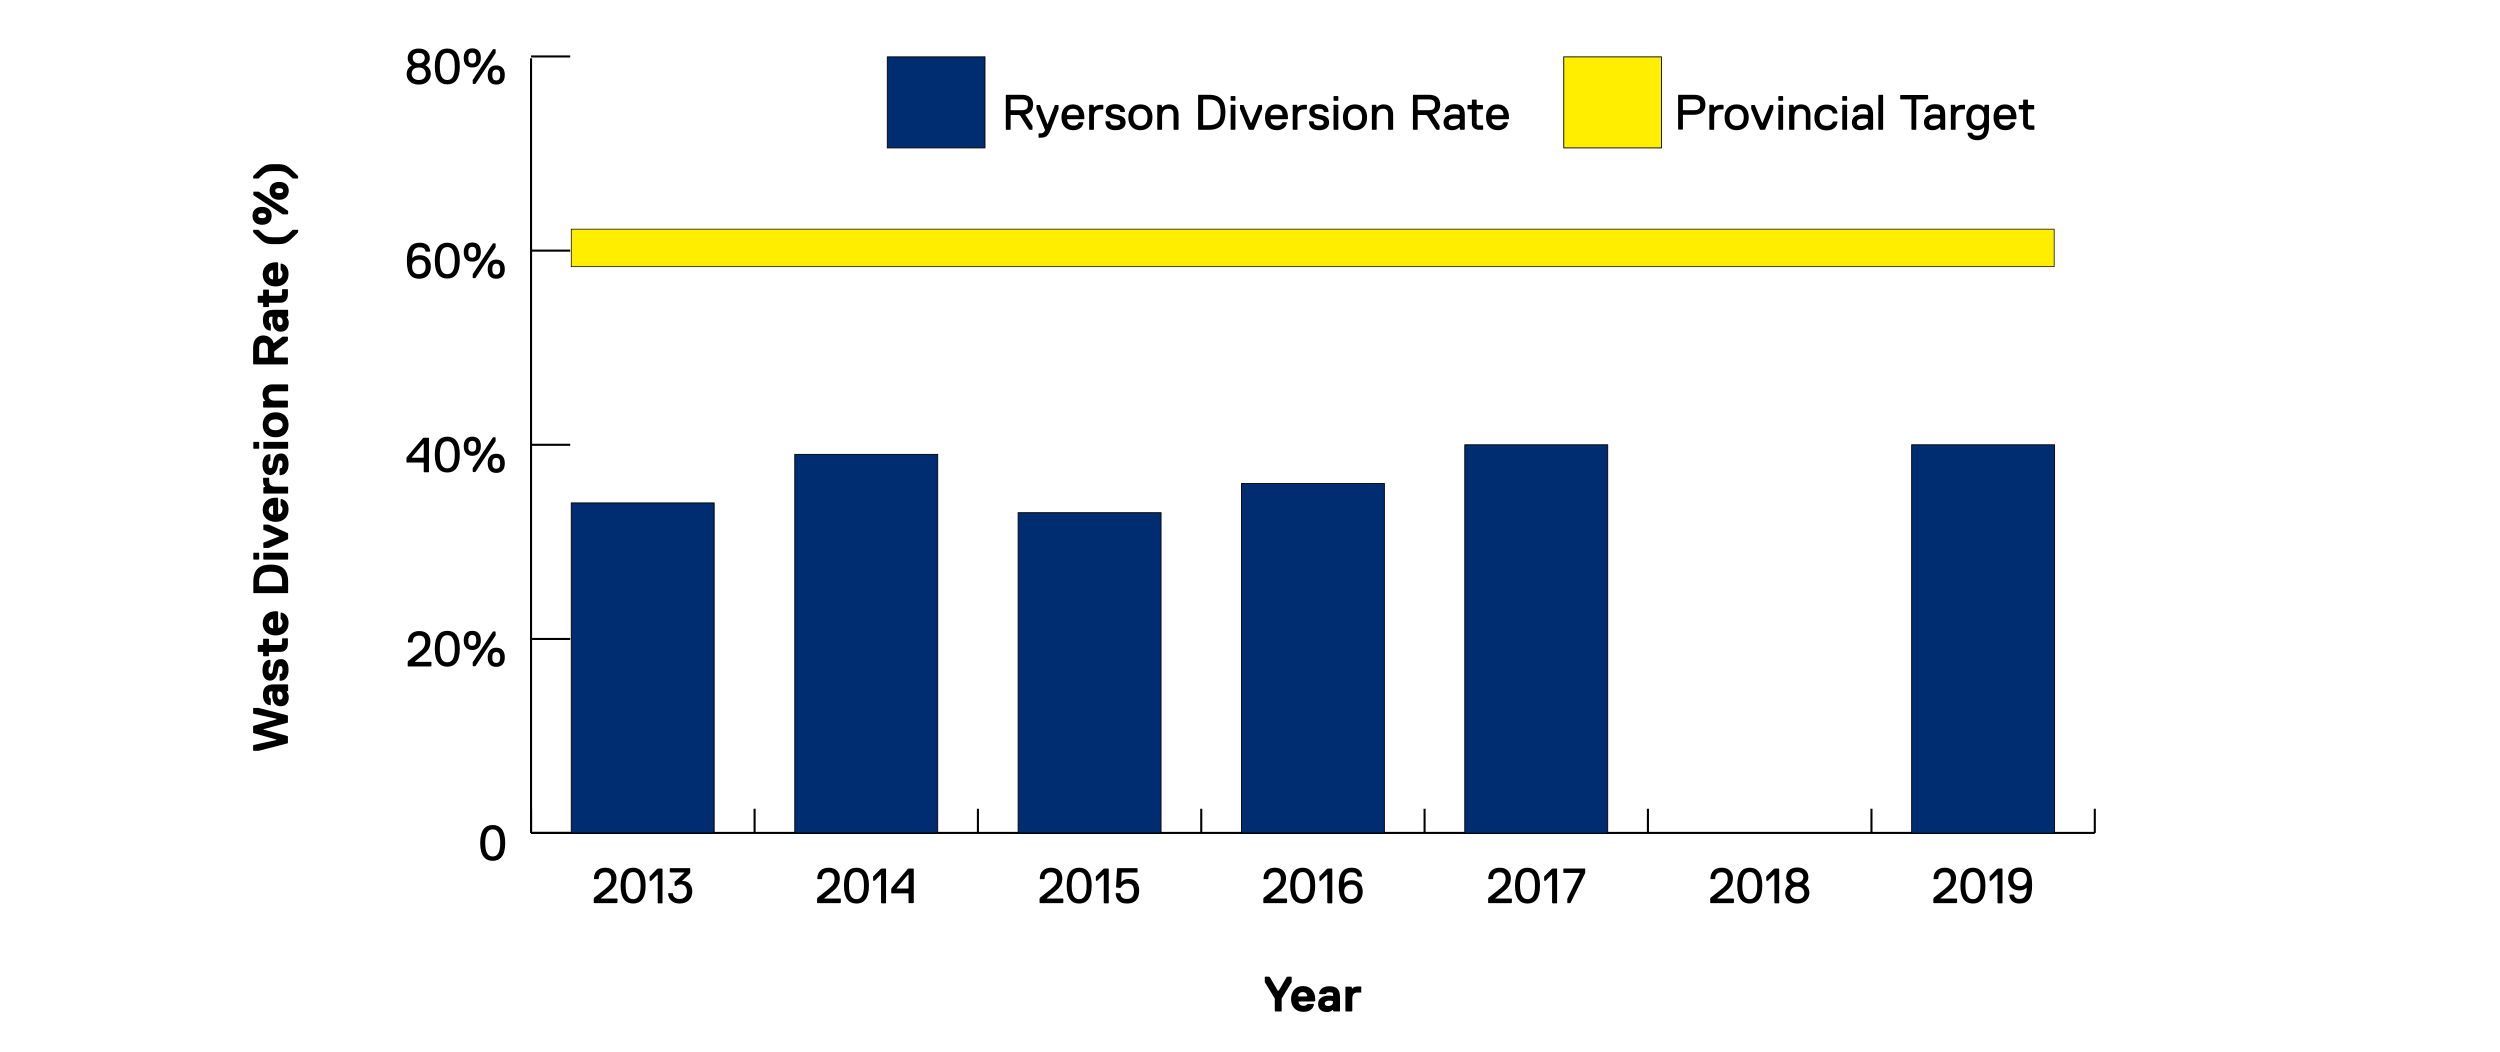<?xml version="1.0" encoding="utf-8"?>
<!-- Generator: Adobe Illustrator 25.3.0, SVG Export Plug-In . SVG Version: 6.00 Build 0)  -->
<svg version="1.1" id="Layer_1" xmlns="http://www.w3.org/2000/svg" xmlns:xlink="http://www.w3.org/1999/xlink" x="0px" y="0px"
	 viewBox="0 0 1200 505" style="enable-background:new 0 0 1200 505;" xml:space="preserve">
<style type="text/css">
	.st0{fill:none;stroke:#000000;stroke-miterlimit:10;}
	.st1{fill:#FFEE00;stroke:#000000;stroke-width:0.429;stroke-miterlimit:10;}
	.st2{fill:#FFEE00;stroke:#000000;stroke-width:0.35;stroke-miterlimit:10;}
	.st3{fill:#002D72;stroke:#000000;stroke-width:0.429;stroke-miterlimit:10;}
</style>
<g>
	<path d="M121.5,348.6l0.2-0.2l11-3.1V345l-11-2.4l-0.2-0.2v-2.4l0.2-0.2h2.4l13.9,3.6l0.2,0.2v3.1l-0.2,0.2l-11.5,3.1v0.2l11.5,3.1
		l0.2,0.2v3.1l-0.2,0.2l-13.9,3.6h-2.4l-0.2-0.2v-2.4l0.2-0.2l11-2.4v-0.2l-11-3.1l-0.2-0.2V348.6z"/>
	<path d="M138.3,328.9v2.6l-0.2,0.2l-0.5,0.2v0.2c0,0,1,1,1,2.6c0,2.6-1.4,4.3-3.8,4.3c-3.6,0-4.1-3.4-4.1-5.3c0-1,0.2-1.7,0.2-1.7
		l-0.2-0.2h-0.2c-1.2,0-1.4,0.2-1.4,1.7c0,0.7,0,1.4,0.7,1.7l0.2,0.2v2.9l-0.2,0.2c-1.4,0-3.6-1.2-3.6-5c0-3.8,1.9-5,5.5-5h6.5
		L138.3,328.9z M133.3,332.2c0,0-0.2,0.5-0.2,1.4c0,1.4,0.5,2.2,1.4,2.2c0.7,0,1.2-0.5,1.2-1.7c0-1.2-0.7-2.2-1.7-2.2h-0.5
		L133.3,332.2z"/>
	<path d="M138.5,321.5c0,3.4-1.7,5.3-4.1,5.3l-0.2-0.2v-2.9l0.2-0.2c1,0,1.2-0.7,1.2-1.9s-0.2-1.9-1-1.9c-1,0-1,1-1.2,2.4
		c-0.2,1.4-1,4.6-3.8,4.6c-1.9,0-3.6-1.4-3.6-5c0-2.9,1.2-5,3.6-5l0.2,0.2v2.9l-0.2,0.2c-0.5,0-0.7,0.5-0.7,1.7s0.2,1.7,1,1.7
		c1,0,1-1.4,1.2-2.9c0.2-1.4,0.7-4.1,3.6-4.1C136.6,316.2,138.5,317.6,138.5,321.5z"/>
	<path d="M134.7,309.5c0.5,0,0.7-0.2,0.7-0.7v-2.2l0.2-0.2h2.4l0.2,0.2v2.2c0,2.2-1,4.1-3.6,4.1h-5.3l-0.2,0.2v1.7l-0.2,0.2h-2.4
		l-0.2-0.2v-1.7l-0.2-0.2h-2.2l-0.2-0.2v-2.9l0.2-0.2h2.2l0.2-0.2v-2.6l0.2-0.2h2.4l0.2,0.2v2.6l0.2,0.2H134.7z"/>
	<path d="M133.3,293.6l0.2,0.2v7.4l0.2,0.2c0.5,0,1.9-0.5,1.9-2.4c0-0.7-0.2-1.4-0.7-1.7l-0.2-0.2v-2.9l0.2-0.2
		c1.4,0.2,3.6,1.4,3.6,5c0,4.1-2.9,6-6.2,6s-6.2-1.9-6.2-5.8s2.9-5.8,6.2-5.8H133.3z M130.9,297.2c-0.2,0-1.9,0.2-1.9,2.2
		s1.7,2.2,1.9,2.2l0.2-0.2v-3.8L130.9,297.2z"/>
	<path d="M138.3,279.2v5.3l-0.2,0.2h-16.3l-0.2-0.2v-5.3c0-6,3.1-8.2,8.4-8.2C135.2,271,138.3,273.2,138.3,279.2z M124.4,279v2.2
		l0.2,0.2h10.6l0.2-0.2V279c0-3.4-1.7-4.6-5.5-4.6S124.4,275.6,124.4,279z"/>
	<path d="M124.4,265.5v2.9l-0.2,0.2h-2.4l-0.2-0.2v-2.9l0.2-0.2h2.4L124.4,265.5z M138.3,265.5v2.9l-0.2,0.2h-11.5l-0.2-0.2v-2.9
		l0.2-0.2h11.5L138.3,265.5z"/>
	<path d="M138.1,255.9l0.2,0.2v2.6l-0.2,0.2l-9.1,4.1h-2.4l-0.2-0.2v-2.2l0.2-0.2l7.4-2.9v-0.2l-7.4-2.9l-0.2-0.2v-2.2l0.2-0.2h2.4
		L138.1,255.9z"/>
	<path d="M133.3,239.1l0.2,0.2v7.4l0.2,0.2c0.5,0,1.9-0.5,1.9-2.4c0-0.7-0.2-1.4-0.7-1.7l-0.2-0.2v-2.9l0.2-0.2
		c1.4,0.2,3.6,1.4,3.6,5c0,4.1-2.9,6-6.2,6s-6.2-1.9-6.2-5.8c0-3.8,2.9-5.8,6.2-5.8H133.3z M130.9,242.7c-0.2,0-1.9,0.2-1.9,2.2
		s1.7,2.2,1.9,2.2l0.2-0.2V243L130.9,242.7z"/>
	<path d="M129.2,229.3v1.7c0,1.9,1,2.6,3.1,2.6h5.8l0.2,0.2v2.9l-0.2,0.2h-11.5l-0.2-0.2v-2.6l0.2-0.2l0.7-0.2v-0.2c0,0-1-0.5-1-2.6
		v-1.4l0.2-0.2h2.4L129.2,229.3z"/>
	<path d="M138.5,222.8c0,3.4-1.7,5.3-4.1,5.3l-0.2-0.2V225l0.2-0.2c1,0,1.2-0.7,1.2-1.9c0-1.2-0.2-1.9-1-1.9c-1,0-1,1-1.2,2.4
		c-0.2,1.4-1,4.6-3.8,4.6c-1.9,0-3.6-1.4-3.6-5c0-2.9,1.2-5,3.6-5l0.2,0.2v2.9l-0.2,0.2c-0.5,0-0.7,0.5-0.7,1.7c0,1.2,0.2,1.7,1,1.7
		c1,0,1-1.4,1.2-2.9c0.2-1.4,0.7-4.1,3.6-4.1C136.6,217.5,138.5,219,138.5,222.8z"/>
	<path d="M124.4,212.3v2.9l-0.2,0.2h-2.4l-0.2-0.2v-2.9l0.2-0.2h2.4L124.4,212.3z M138.3,212.3v2.9l-0.2,0.2h-11.5l-0.2-0.2v-2.9
		l0.2-0.2h11.5L138.3,212.3z"/>
	<path d="M138.5,203.9c0,3.6-2.4,6-6.2,6s-6.2-2.4-6.2-6s2.4-6,6.2-6S138.5,200.2,138.5,203.9z M128.9,203.9c0,1.7,1.2,2.6,3.4,2.6
		s3.4-1,3.4-2.6c0-1.7-1.2-2.6-3.4-2.6S128.9,202.2,128.9,203.9z"/>
	<path d="M138.3,184.7v2.9l-0.2,0.2h-7c-1.2,0-2.2,0.5-2.2,1.9c0,1.7,1,2.6,3.1,2.6h6l0.2,0.2v2.9l-0.2,0.2h-11.5l-0.2-0.2v-2.6
		l0.2-0.2l0.7-0.2v-0.2c-0.5-0.5-1.2-1.4-1.2-3.1c0-2.9,1.9-4.6,4.8-4.6h7.2L138.3,184.7z"/>
	<path d="M131.3,164.7h0.2l4.1-3.1h2.4l0.2,0.2v1.4l-0.2,0.5l-6.2,4.8l-0.2,0.5v2.4l0.2,0.2h6.2l0.2,0.2v2.9l-0.2,0.2h-16.3
		l-0.2-0.2v-7.9c0-3.4,1.7-5.8,5-5.8C129.2,161.1,130.9,162.8,131.3,164.7z M124.4,166.9v4.6l0.2,0.2h3.8l0.2-0.2v-4.6
		c0-1.4-0.5-2.4-2.2-2.4S124.4,165.5,124.4,166.9z"/>
	<path d="M138.3,149.1v2.6l-0.2,0.2l-0.5,0.2v0.2c0,0,1,1,1,2.6c0,2.6-1.4,4.3-3.8,4.3c-3.6,0-4.1-3.4-4.1-5.3c0-1,0.2-1.7,0.2-1.7
		l-0.2-0.2h-0.2c-1.2,0-1.4,0.2-1.4,1.7c0,0.7,0,1.4,0.7,1.7l0.2,0.2v2.9l-0.2,0.2c-1.4,0-3.6-1.2-3.6-5c0-3.8,1.9-5,5.5-5h6.5
		L138.3,149.1z M133.3,152.5c0,0-0.2,0.5-0.2,1.4c0,1.4,0.5,2.2,1.4,2.2c0.7,0,1.2-0.5,1.2-1.7s-0.7-2.2-1.7-2.2h-0.5L133.3,152.5z"
		/>
	<path d="M134.7,141.9c0.5,0,0.7-0.2,0.7-0.7v-2.2l0.2-0.2h2.4l0.2,0.2v2.2c0,2.2-1,4.1-3.6,4.1h-5.3l-0.2,0.2v1.7l-0.2,0.2h-2.4
		l-0.2-0.2v-1.7l-0.2-0.2h-2.2l-0.2-0.2v-2.9l0.2-0.2h2.2l0.2-0.2v-2.6l0.2-0.2h2.4l0.2,0.2v2.6l0.2,0.2H134.7z"/>
	<path d="M133.3,126.1l0.2,0.2v7.4l0.2,0.2c0.5,0,1.9-0.5,1.9-2.4c0-0.7-0.2-1.4-0.7-1.7l-0.2-0.2v-2.9l0.2-0.2
		c1.4,0.2,3.6,1.4,3.6,5c0,4.1-2.9,6-6.2,6s-6.2-1.9-6.2-5.8c0-3.8,2.9-5.8,6.2-5.8H133.3z M130.9,129.7c-0.2,0-1.9,0.2-1.9,2.2
		s1.7,2.2,1.9,2.2l0.2-0.2v-3.8L130.9,129.7z"/>
	<path d="M121.7,111.7l-0.2-0.5v-0.7l0.2-0.2h2.4c3.4,3.4,3.6,3.6,8.2,3.6s4.8-0.2,8.2-3.6h2.4l0.2,0.2v0.7l-0.2,0.5
		c-5.3,5.3-5.5,5.5-10.6,5.5S127,117,121.7,111.7z"/>
	<path d="M125.8,107.9c-2.6,0-4.6-1.4-4.6-4.3c0-2.9,1.9-4.3,4.6-4.3s4.6,1.4,4.6,4.3C130.4,106.4,128.5,107.9,125.8,107.9z
		 M138.1,101.1l0.2,0.2v1.4l-0.2,0.2h-2.4l-13.9-9.1l-0.2-0.2v-1.4l0.2-0.2h2.4L138.1,101.1z M127.7,103.5c0-0.7-0.5-1.2-1.9-1.2
		c-1.4,0-1.9,0.5-1.9,1.2c0,0.7,0.5,1.2,1.9,1.2C127.3,104.7,127.7,104.3,127.7,103.5z M134,95.9c-2.6,0-4.6-1.4-4.6-4.3
		c0-2.9,1.9-4.3,4.6-4.3s4.6,1.4,4.6,4.3C138.5,94.4,136.6,95.9,134,95.9z M135.9,91.5c0-0.7-0.5-1.2-1.9-1.2
		c-1.4,0-1.9,0.5-1.9,1.2c0,0.7,0.5,1.2,1.9,1.2C135.4,92.7,135.9,92.3,135.9,91.5z"/>
	<path d="M142.9,84.3l0.2,0.5v0.7l-0.2,0.2h-2.4c-3.4-3.4-3.6-3.6-8.2-3.6s-4.8,0.2-8.2,3.6h-2.4l-0.2-0.2v-0.7l0.2-0.5
		c5.3-5.3,5.5-5.5,10.6-5.5S137.6,79.1,142.9,84.3z"/>
</g>
<g>
	<path d="M615.2,479.3v6l-0.2,0.2h-2.9l-0.2-0.2v-6l-4.8-7.9V469l0.2-0.2h1.7l0.5,0.2l3.8,6.5h0.5l3.8-6.5l0.5-0.2h1.7l0.2,0.2v2.4
		L615.2,479.3z"/>
	<path d="M631.1,480.5l-0.2,0.2h-7.4l-0.2,0.2c0,0.5,0.5,1.9,2.4,1.9c0.7,0,1.4-0.2,1.7-0.7l0.2-0.2h2.9l0.2,0.2
		c-0.2,1.4-1.4,3.6-5,3.6c-4.1,0-6-2.9-6-6.2s1.9-6.2,5.8-6.2c3.8,0,5.8,2.9,5.8,6.2V480.5z M627.5,478.1c0-0.2-0.2-1.9-2.2-1.9
		s-2.2,1.7-2.2,1.9l0.2,0.2h3.8L627.5,478.1z"/>
	<path d="M642.8,485.5h-2.6l-0.2-0.2l-0.2-0.5h-0.2c0,0-1,1-2.6,1c-2.6,0-4.3-1.4-4.3-3.8c0-3.6,3.4-4.1,5.3-4.1
		c1,0,1.7,0.2,1.7,0.2l0.2-0.2v-0.2c0-1.2-0.2-1.4-1.7-1.4c-0.7,0-1.4,0-1.7,0.7l-0.2,0.2h-2.9l-0.2-0.2c0-1.4,1.2-3.6,5-3.6
		c3.8,0,5,1.9,5,5.5v6.5L642.8,485.5z M639.5,480.5c0,0-0.5-0.2-1.4-0.2c-1.4,0-2.2,0.5-2.2,1.4c0,0.7,0.5,1.2,1.7,1.2
		c1.2,0,2.2-0.7,2.2-1.7v-0.5L639.5,480.5z"/>
	<path d="M653.4,476.4h-1.7c-1.9,0-2.6,1-2.6,3.1v5.8l-0.2,0.2H646l-0.2-0.2v-11.5l0.2-0.2h2.6l0.2,0.2l0.2,0.7h0.2c0,0,0.5-1,2.6-1
		h1.4l0.2,0.2v2.4L653.4,476.4z"/>
</g>
<line class="st0" x1="254.9" y1="399.8" x2="1005.5" y2="399.8"/>
<g>
	<g>
		<line class="st0" x1="254.9" y1="399.8" x2="254.9" y2="388.2"/>
		<line class="st0" x1="362.2" y1="399.8" x2="362.2" y2="388.2"/>
		<line class="st0" x1="469.4" y1="399.8" x2="469.4" y2="388.2"/>
		<line class="st0" x1="576.6" y1="399.8" x2="576.6" y2="388.2"/>
		<line class="st0" x1="683.8" y1="399.8" x2="683.8" y2="388.2"/>
		<line class="st0" x1="791" y1="399.8" x2="791" y2="388.2"/>
		<line class="st0" x1="898.3" y1="399.8" x2="898.3" y2="388.2"/>
		<line class="st0" x1="1005.5" y1="399.8" x2="1005.5" y2="388.2"/>
	</g>
	<g>
	</g>
</g>
<g>
	<g>
		<path d="M236.5,396c3.4,0,6,2.2,6,8.6s-2.6,8.6-6,8.6s-6-2.2-6-8.6S233.1,396,236.5,396z M236.5,411.1c2.2,0,3.6-1.7,3.6-6.5
			c0-4.8-1.4-6.5-3.6-6.5s-3.6,1.7-3.6,6.5C232.9,409.4,234.3,411.1,236.5,411.1z"/>
	</g>
	<g>
		<path d="M206.7,319.9h-10.8l-0.2-0.2v-1.9l0.2-0.5l4.8-3.8c2.4-1.9,3.4-3.1,3.4-5.3c0-1.7-0.7-3.1-2.9-3.1s-3.1,1.2-3.1,3.1
			l-0.2,0.2h-1.9l-0.2-0.2c0-3.1,1.9-5.3,5.5-5.3c3.8,0,5.3,2.6,5.3,5c0,3.1-1.4,4.8-3.8,6.7l-3.6,2.9v0.2h7.7l0.2,0.2v1.7
			L206.7,319.9z"/>
		<path d="M214.7,302.8c3.4,0,6,2.2,6,8.6s-2.6,8.6-6,8.6s-6-2.2-6-8.6S211.3,302.8,214.7,302.8z M214.7,317.9
			c2.2,0,3.6-1.7,3.6-6.5c0-4.8-1.4-6.5-3.6-6.5s-3.6,1.7-3.6,6.5C211.1,316.3,212.5,317.9,214.7,317.9z"/>
		<path d="M222.6,307.4c0-2.6,1.2-4.6,4.1-4.6s4.1,1.9,4.1,4.6c0,2.6-1.2,4.6-4.1,4.6S222.6,310,222.6,307.4z M226.7,310
			c1.4,0,1.9-1,1.9-2.6c0-1.7-0.5-2.6-1.9-2.6c-1.4,0-1.9,1-1.9,2.6C224.7,309.1,225.2,310,226.7,310z M228.3,319.6l-0.2,0.2h-1
			l-0.2-0.2v-1.7l9.6-14.6l0.2-0.2h1l0.2,0.2v1.7L228.3,319.6z M234.1,315.5c0-2.6,1.2-4.6,4.1-4.6s4.1,1.9,4.1,4.6
			s-1.2,4.6-4.1,4.6S234.1,318.2,234.1,315.5z M238.2,318.2c1.4,0,1.9-1,1.9-2.6c0-1.7-0.5-2.6-1.9-2.6c-1.4,0-1.9,1-1.9,2.6
			C236.3,317.2,236.7,318.2,238.2,318.2z"/>
	</g>
	<g>
		<path d="M205.5,226.7h-1.9l-0.2-0.2v-4.3l-0.2-0.2h-7.9l-0.2-0.2v-1.9l0.2-0.5l7.7-9.1l0.5-0.2h2.2l0.2,0.2v16.3L205.5,226.7z
			 M203.4,213h-0.2l-5.5,6.5v0.2h5.5l0.2-0.2V213z"/>
		<path d="M214.7,209.6c3.4,0,6,2.2,6,8.6s-2.6,8.6-6,8.6s-6-2.2-6-8.6S211.3,209.6,214.7,209.6z M214.7,224.8
			c2.2,0,3.6-1.7,3.6-6.5c0-4.8-1.4-6.5-3.6-6.5s-3.6,1.7-3.6,6.5C211.1,223.1,212.5,224.8,214.7,224.8z"/>
		<path d="M222.6,214.2c0-2.6,1.2-4.6,4.1-4.6s4.1,1.9,4.1,4.6c0,2.6-1.2,4.6-4.1,4.6S222.6,216.8,222.6,214.2z M226.7,216.8
			c1.4,0,1.9-1,1.9-2.6c0-1.7-0.5-2.6-1.9-2.6c-1.4,0-1.9,1-1.9,2.6C224.7,215.9,225.2,216.8,226.7,216.8z M228.3,226.4l-0.2,0.2h-1
			l-0.2-0.2v-1.7l9.6-14.6l0.2-0.2h1l0.2,0.2v1.7L228.3,226.4z M234.1,222.4c0-2.6,1.2-4.6,4.1-4.6s4.1,1.9,4.1,4.6
			s-1.2,4.6-4.1,4.6S234.1,225,234.1,222.4z M238.2,225c1.4,0,1.9-1,1.9-2.6c0-1.7-0.5-2.6-1.9-2.6c-1.4,0-1.9,1-1.9,2.6
			C236.3,224,236.7,225,238.2,225z"/>
	</g>
	<g>
		<path d="M201.5,116.5c2.9,0,4.8,1.4,5,4.1l-0.2,0.2h-1.9l-0.2-0.2c-0.2-1.4-1.2-1.9-2.9-1.9c-3.4,0-3.4,3.8-3.4,5h0.2
			c0,0,1-1.2,3.4-1.2c3.4,0,5.3,2.2,5.3,5.5c0,3.6-2.2,5.8-5.5,5.8c-3.6,0-6-1.9-6-8.4C195.2,118.6,197.6,116.5,201.5,116.5z
			 M201.2,124.6c-2.2,0-3.4,1.2-3.4,3.4c0,2.4,1.4,3.6,3.1,3.6c2.2,0,3.4-1.2,3.4-3.4S203.6,124.6,201.2,124.6z"/>
		<path d="M214.7,116.5c3.4,0,6,2.2,6,8.6s-2.6,8.6-6,8.6s-6-2.2-6-8.6S211.3,116.5,214.7,116.5z M214.7,131.6
			c2.2,0,3.6-1.7,3.6-6.5c0-4.8-1.4-6.5-3.6-6.5s-3.6,1.7-3.6,6.5C211.1,129.9,212.5,131.6,214.7,131.6z"/>
		<path d="M222.6,121c0-2.6,1.2-4.6,4.1-4.6s4.1,1.9,4.1,4.6c0,2.6-1.2,4.6-4.1,4.6S222.6,123.7,222.6,121z M226.7,123.7
			c1.4,0,1.9-1,1.9-2.6c0-1.7-0.5-2.6-1.9-2.6c-1.4,0-1.9,1-1.9,2.6C224.7,122.7,225.2,123.7,226.7,123.7z M228.3,133.3l-0.2,0.2h-1
			l-0.2-0.2v-1.7l9.6-14.6l0.2-0.2h1l0.2,0.2v1.7L228.3,133.3z M234.1,129.2c0-2.6,1.2-4.6,4.1-4.6s4.1,1.9,4.1,4.6
			s-1.2,4.6-4.1,4.6S234.1,131.8,234.1,129.2z M238.2,131.8c1.4,0,1.9-1,1.9-2.6c0-1.7-0.5-2.6-1.9-2.6c-1.4,0-1.9,1-1.9,2.6
			C236.3,130.9,236.7,131.8,238.2,131.8z"/>
	</g>
	<g>
		<path d="M201,40.6c-3.8,0-5.8-2.4-5.8-5c0-2.4,1.4-3.6,2.4-4.1v-0.2c-0.7-0.5-1.9-1.4-1.9-3.4c0-2.4,1.7-4.6,5.3-4.6
			c3.6,0,5.3,2.2,5.3,4.6c0,1.9-1.2,2.9-1.9,3.4v0.2c1,0.5,2.4,1.7,2.4,4.1C206.7,38.2,204.8,40.6,201,40.6z M201,32.4
			c-2.4,0-3.4,1.4-3.4,3.1c0,1.4,1,2.9,3.4,2.9c2.4,0,3.4-1.4,3.4-2.9C204.3,33.8,203.4,32.4,201,32.4z M201,25.4
			c-2.2,0-2.9,1.2-2.9,2.4c0,1.4,1,2.6,2.9,2.6c1.9,0,2.9-1.2,2.9-2.6C203.9,26.6,203.1,25.4,201,25.4z"/>
		<path d="M214.7,23.3c3.4,0,6,2.2,6,8.6s-2.6,8.6-6,8.6s-6-2.2-6-8.6S211.3,23.3,214.7,23.3z M214.7,38.4c2.2,0,3.6-1.7,3.6-6.5
			c0-4.8-1.4-6.5-3.6-6.5s-3.6,1.7-3.6,6.5C211.1,36.7,212.5,38.4,214.7,38.4z"/>
		<path d="M222.6,27.8c0-2.6,1.2-4.6,4.1-4.6s4.1,1.9,4.1,4.6s-1.2,4.6-4.1,4.6S222.6,30.5,222.6,27.8z M226.7,30.5
			c1.4,0,1.9-1,1.9-2.6s-0.5-2.6-1.9-2.6c-1.4,0-1.9,1-1.9,2.6S225.2,30.5,226.7,30.5z M228.3,40.1l-0.2,0.2h-1l-0.2-0.2v-1.7
			l9.6-14.6l0.2-0.2h1l0.2,0.2v1.7L228.3,40.1z M234.1,36c0-2.6,1.2-4.6,4.1-4.6s4.1,1.9,4.1,4.6s-1.2,4.6-4.1,4.6
			S234.1,38.6,234.1,36z M238.2,38.6c1.4,0,1.9-1,1.9-2.6s-0.5-2.6-1.9-2.6c-1.4,0-1.9,1-1.9,2.6S236.7,38.6,238.2,38.6z"/>
	</g>
</g>
<line class="st0" x1="254.9" y1="399.8" x2="254.9" y2="28"/>
<line class="st0" x1="254.9" y1="399.8" x2="273.7" y2="399.8"/>
<line class="st0" x1="254.9" y1="306.7" x2="273.7" y2="306.7"/>
<line class="st0" x1="254.9" y1="213.5" x2="273.7" y2="213.5"/>
<line class="st0" x1="254.9" y1="120.3" x2="273.7" y2="120.3"/>
<line class="st0" x1="254.9" y1="27.1" x2="273.7" y2="27.1"/>
<g>
</g>
<rect x="750.6" y="27.3" class="st1" width="46.9" height="43.7"/>
<rect x="274.2" y="110" class="st2" width="711.8" height="18"/>
<rect x="425.9" y="27.3" class="st3" width="46.9" height="43.7"/>
<g>
	<rect x="274.2" y="241.4" class="st3" width="68.6" height="158.4"/>
	<rect x="381.5" y="218.1" class="st3" width="68.6" height="181.7"/>
	<rect x="488.7" y="246.1" class="st3" width="68.6" height="153.7"/>
	<rect x="595.9" y="232.1" class="st3" width="68.6" height="167.7"/>
	<rect x="703.1" y="213.5" class="st3" width="68.6" height="186.4"/>
	<rect x="917.6" y="213.5" class="st3" width="68.6" height="186.4"/>
</g>
<g>
</g>
<g>
</g>
<g>
</g>
<g>
	<path d="M813,55.1h-5l-0.2,0.2v6.7l-0.2,0.2h-1.9l-0.2-0.2V45.7l0.2-0.2h7.4c3.4,0,5.5,1.4,5.5,4.8S816.1,55.1,813,55.1z M813,47.7
		h-5l-0.2,0.2v4.8l0.2,0.2h5c2.2,0,3.1-0.7,3.1-2.6C816.1,48.4,815.1,47.7,813,47.7z"/>
	<path d="M827.1,52.5h-1.2c-1.9,0-3.1,0.7-3.1,3.6v6l-0.2,0.2h-1.9l-0.2-0.2V50.5l0.2-0.2h1.7l0.2,0.2l0.2,1h0.2
		c0.7-0.7,1.4-1.2,3.1-1.2h1l0.2,0.2v1.7L827.1,52.5z"/>
	<path d="M833.6,50.1c3.6,0,5.8,2.4,5.8,6.2s-2.2,6.2-5.8,6.2c-3.6,0-5.8-2.4-5.8-6.2S830,50.1,833.6,50.1z M833.6,60.4
		c2.2,0,3.4-1.4,3.4-4.1s-1.2-4.1-3.4-4.1s-3.4,1.4-3.4,4.1S831.4,60.4,833.6,60.4z"/>
	<path d="M847.3,62.1l-0.2,0.2h-2.2l-0.2-0.2l-4.1-9.8v-1.7l0.2-0.2h1.4l0.2,0.2l3.4,8.4h0.2l3.4-8.4l0.2-0.2h1.4l0.2,0.2v1.7
		L847.3,62.1z"/>
	<path d="M855.7,48.4h-1.9l-0.2-0.2v-1.9l0.2-0.2h1.9l0.2,0.2v1.9L855.7,48.4z M855.7,62.3h-1.9l-0.2-0.2V50.5l0.2-0.2h1.9l0.2,0.2
		v11.5L855.7,62.3z"/>
	<path d="M868.9,62.3H867l-0.2-0.2v-7c0-1.2-0.2-2.9-2.4-2.9s-3.1,1.2-3.1,4.1v5.8l-0.2,0.2H859l-0.2-0.2V50.5l0.2-0.2h1.7l0.2,0.2
		l0.2,1h0.2c0,0,1-1.4,3.1-1.4c3.4,0,4.6,2.2,4.6,5v7L868.9,62.3z"/>
	<path d="M876.8,60.4c1.9,0,2.6-1,2.9-1.9l0.2-0.2h1.9l0.2,0.2c-0.2,2.2-1.9,4.1-5.3,4.1c-3.6,0-5.8-2.4-5.8-6.2s2.2-6.2,5.8-6.2
		c3.4,0,5,1.9,5.3,4.1l-0.2,0.2h-1.9l-0.2-0.2c-0.2-1-1-1.9-2.9-1.9c-2.2,0-3.4,1.4-3.4,4.1S874.6,60.4,876.8,60.4z"/>
	<path d="M886.4,48.4h-1.9l-0.2-0.2v-1.9l0.2-0.2h1.9l0.2,0.2v1.9L886.4,48.4z M886.4,62.3h-1.9l-0.2-0.2V50.5l0.2-0.2h1.9l0.2,0.2
		v11.5L886.4,62.3z"/>
	<path d="M898.6,62.3H897l-0.2-0.2l-0.2-1h-0.2c0,0-1,1.4-3.4,1.4c-2.6,0-4.1-1.4-4.1-3.8c0-2.6,2.2-3.8,5.3-3.8
		c1.2,0,2.2,0.2,2.2,0.2l0.2-0.2v-0.5c0-1.7-0.7-2.2-2.4-2.2c-1.7,0-2.4,0.5-2.4,1.4l-0.2,0.2h-1.9l-0.2-0.2c0-1.7,1.2-3.6,4.8-3.6
		c3.6,0,4.8,1.7,4.8,5.3v6.7L898.6,62.3z M896.5,57.3l-0.2-0.2c0,0-0.7-0.2-1.9-0.2c-2.2,0-3.1,0.7-3.1,1.9c0,1.2,0.7,1.7,2.2,1.7
		c1.9,0,3.1-1,3.1-2.4V57.3z"/>
	<path d="M903.7,62.3h-1.9l-0.2-0.2V45.7l0.2-0.2h1.9l0.2,0.2v16.3L903.7,62.3z"/>
	<path d="M925,47.7h-5l-0.2,0.2v14.2l-0.2,0.2h-1.9l-0.2-0.2V47.9l-0.2-0.2h-5l-0.2-0.2v-1.7l0.2-0.2h13l0.2,0.2v1.7L925,47.7z"/>
	<path d="M933.4,62.3h-1.7l-0.2-0.2l-0.2-1H931c0,0-1,1.4-3.4,1.4c-2.6,0-4.1-1.4-4.1-3.8c0-2.6,2.2-3.8,5.3-3.8
		c1.2,0,2.2,0.2,2.2,0.2l0.2-0.2v-0.5c0-1.7-0.7-2.2-2.4-2.2s-2.4,0.5-2.4,1.4l-0.2,0.2h-1.9l-0.2-0.2c0-1.7,1.2-3.6,4.8-3.6
		s4.8,1.7,4.8,5.3v6.7L933.4,62.3z M931.3,57.3L931,57c0,0-0.7-0.2-1.9-0.2c-2.2,0-3.1,0.7-3.1,1.9c0,1.2,0.7,1.7,2.2,1.7
		c1.9,0,3.1-1,3.1-2.4V57.3z"/>
	<path d="M943,52.5h-1.2c-1.9,0-3.1,0.7-3.1,3.6v6l-0.2,0.2h-1.9l-0.2-0.2V50.5l0.2-0.2h1.7l0.2,0.2l0.2,1h0.2
		c0.7-0.7,1.4-1.2,3.1-1.2h1l0.2,0.2v1.7L943,52.5z"/>
	<path d="M952.4,61.1h-0.2c0,0-1,1.4-3.1,1.4c-3.4,0-5.3-2.6-5.3-6.2s1.9-6.2,5.3-6.2c2.2,0,3.1,1.4,3.1,1.4h0.2l0.2-1l0.2-0.2h1.7
		l0.2,0.2v10.3c0,4.8-2.6,6.5-5.5,6.5c-2.9,0-4.6-1.4-4.8-3.4l0.2-0.2h1.9l0.2,0.2c0.5,1,1.2,1.2,2.4,1.2
		C951.4,65.2,952.4,63.7,952.4,61.1z M949.3,52.2c-1.9,0-3.1,1.4-3.1,4.1s1.2,4.1,3.1,4.1s3.1-1.2,3.1-4.1S951.2,52.2,949.3,52.2z"
		/>
	<path d="M956.9,56.3c0-3.4,1.7-6.2,5.5-6.2c3.8,0,5.5,2.9,5.5,6.2V57l-0.2,0.2h-7.9l-0.2,0.2c0,0.5,0.2,2.9,3.1,2.9
		c1,0,1.9-0.2,2.4-1.4l0.2-0.2h1.9l0.2,0.2c-0.2,1.9-1.9,3.6-4.8,3.6C958.9,62.5,956.9,59.9,956.9,56.3z M965.3,55.1
		c0-0.7-0.2-2.9-2.9-2.9c-2.6,0-2.9,2.2-2.9,2.9l0.2,0.2h5.3L965.3,55.1z"/>
	<path d="M976.4,62.3h-1.9c-1.7,0-3.4-1-3.4-3.1v-6.5l-0.2-0.2h-1.7l-0.2-0.2v-1.7l0.2-0.2h1.7l0.2-0.2v-2.2l0.2-0.2h1.9l0.2,0.2
		v2.2l0.2,0.2h2.6l0.2,0.2v1.7l-0.2,0.2h-2.6l-0.2,0.2v6.5c0,0.7,0.5,1,1,1h1.9l0.2,0.2v1.7L976.4,62.3z"/>
</g>
<g>
	<path d="M492.2,54.9v0.2l3.4,5.3v1.7l-0.2,0.2h-1l-0.5-0.2l-4.3-6.7l-0.5-0.2h-3.8l-0.2,0.2v6.7l-0.2,0.2h-1.9l-0.2-0.2V45.7
		l0.2-0.2h7.4c3.4,0,5.5,1.4,5.5,4.8C495.8,52.9,494.4,54.4,492.2,54.9z M490.3,47.7h-5l-0.2,0.2v4.8l0.2,0.2h5
		c2.2,0,3.1-0.7,3.1-2.6C493.4,48.4,492.5,47.7,490.3,47.7z"/>
	<path d="M504.5,61.8c-1.4,3.6-2.4,4.3-5.3,4.3h-0.5l-0.2-0.2v-1.7l0.2-0.2h0.5c1.2,0,1.9-0.2,2.4-1.4v-0.2l-4.1-10.1v-1.7l0.2-0.2
		h1.4l0.2,0.2l3.4,8.9h0.2l3.4-8.9l0.2-0.2h1.4l0.2,0.2v1.7L504.5,61.8z"/>
	<path d="M509.5,56.3c0-3.4,1.7-6.2,5.5-6.2s5.5,2.9,5.5,6.2V57l-0.2,0.2h-7.9l-0.2,0.2c0,0.5,0.2,2.9,3.1,2.9c1,0,1.9-0.2,2.4-1.4
		l0.2-0.2h1.9l0.2,0.2c-0.2,1.9-1.9,3.6-4.8,3.6C511.4,62.5,509.5,59.9,509.5,56.3z M517.9,55.1c0-0.7-0.2-2.9-2.9-2.9
		c-2.6,0-2.9,2.2-2.9,2.9l0.2,0.2h5.3L517.9,55.1z"/>
	<path d="M529.4,52.5h-1.2c-1.9,0-3.1,0.7-3.1,3.6v6l-0.2,0.2H523l-0.2-0.2V50.5l0.2-0.2h1.7l0.2,0.2l0.2,1h0.2
		c0.7-0.7,1.4-1.2,3.1-1.2h1l0.2,0.2v1.7L529.4,52.5z"/>
	<path d="M535.4,62.5c-3.1,0-4.8-1.4-4.8-4.1l0.2-0.2h1.9l0.2,0.2c0,1.2,0.7,1.9,2.4,1.9s2.4-0.5,2.4-1.4c0-1.2-0.7-1.4-3.1-1.9
		c-2.4-0.5-3.8-1.4-3.8-3.6c0-1.7,1.2-3.4,4.6-3.4c2.6,0,4.6,1.2,4.6,3.6l-0.2,0.2h-1.9l-0.2-0.2c0-0.7-0.5-1.4-2.2-1.4
		c-1.2,0-2.2,0.2-2.2,1.2c0,1.2,1,1.4,3.4,1.9c2.4,0.5,3.6,1.4,3.6,3.6C540.2,60.9,538.8,62.5,535.4,62.5z"/>
	<path d="M547.4,50.1c3.6,0,5.8,2.4,5.8,6.2s-2.2,6.2-5.8,6.2c-3.6,0-5.8-2.4-5.8-6.2S543.8,50.1,547.4,50.1z M547.4,60.4
		c2.2,0,3.4-1.4,3.4-4.1s-1.2-4.1-3.4-4.1s-3.4,1.4-3.4,4.1S545.3,60.4,547.4,60.4z"/>
	<path d="M565.4,62.3h-1.9l-0.2-0.2v-7c0-1.2-0.2-2.9-2.4-2.9s-3.1,1.2-3.1,4.1v5.8l-0.2,0.2h-1.9l-0.2-0.2V50.5l0.2-0.2h1.7
		l0.2,0.2l0.2,1h0.2c0,0,1-1.4,3.1-1.4c3.4,0,4.6,2.2,4.6,5v7L565.4,62.3z"/>
	<path d="M580.3,62.3h-5l-0.2-0.2V45.7l0.2-0.2h5c6,0,7.9,3.4,7.9,8.4S586.3,62.3,580.3,62.3z M580.1,47.7h-2.4l-0.2,0.2v12l0.2,0.2
		h2.4c4.6,0,5.8-2.2,5.8-6.2C585.8,49.8,584.6,47.7,580.1,47.7z"/>
	<path d="M592.8,48.4h-1.9l-0.2-0.2v-1.9l0.2-0.2h1.9l0.2,0.2v1.9L592.8,48.4z M592.8,62.3h-1.9l-0.2-0.2V50.5l0.2-0.2h1.9l0.2,0.2
		v11.5L592.8,62.3z"/>
	<path d="M601.9,62.1l-0.2,0.2h-2.2l-0.2-0.2l-4.1-9.8v-1.7l0.2-0.2h1.4l0.2,0.2l3.4,8.4h0.2l3.4-8.4l0.2-0.2h1.4l0.2,0.2v1.7
		L601.9,62.1z"/>
	<path d="M607.2,56.3c0-3.4,1.7-6.2,5.5-6.2c3.8,0,5.5,2.9,5.5,6.2V57l-0.2,0.2h-7.9l-0.2,0.2c0,0.5,0.2,2.9,3.1,2.9
		c1,0,1.9-0.2,2.4-1.4l0.2-0.2h1.9l0.2,0.2c-0.2,1.9-1.9,3.6-4.8,3.6C609.1,62.5,607.2,59.9,607.2,56.3z M615.6,55.1
		c0-0.7-0.2-2.9-2.9-2.9s-2.9,2.2-2.9,2.9l0.2,0.2h5.3L615.6,55.1z"/>
	<path d="M627.1,52.5h-1.2c-1.9,0-3.1,0.7-3.1,3.6v6l-0.2,0.2h-1.9l-0.2-0.2V50.5l0.2-0.2h1.7l0.2,0.2l0.2,1h0.2
		c0.7-0.7,1.4-1.2,3.1-1.2h1l0.2,0.2v1.7L627.1,52.5z"/>
	<path d="M633.1,62.5c-3.1,0-4.8-1.4-4.8-4.1l0.2-0.2h1.9l0.2,0.2c0,1.2,0.7,1.9,2.4,1.9c1.7,0,2.4-0.5,2.4-1.4
		c0-1.2-0.7-1.4-3.1-1.9c-2.4-0.5-3.8-1.4-3.8-3.6c0-1.7,1.2-3.4,4.6-3.4c2.6,0,4.6,1.2,4.6,3.6l-0.2,0.2h-1.9l-0.2-0.2
		c0-0.7-0.5-1.4-2.2-1.4c-1.2,0-2.2,0.2-2.2,1.2c0,1.2,1,1.4,3.4,1.9s3.6,1.4,3.6,3.6C637.9,60.9,636.5,62.5,633.1,62.5z"/>
	<path d="M642.2,48.4h-1.9l-0.2-0.2v-1.9l0.2-0.2h1.9l0.2,0.2v1.9L642.2,48.4z M642.2,62.3h-1.9l-0.2-0.2V50.5l0.2-0.2h1.9l0.2,0.2
		v11.5L642.2,62.3z"/>
	<path d="M650.4,50.1c3.6,0,5.8,2.4,5.8,6.2s-2.2,6.2-5.8,6.2c-3.6,0-5.8-2.4-5.8-6.2S646.8,50.1,650.4,50.1z M650.4,60.4
		c2.2,0,3.4-1.4,3.4-4.1s-1.2-4.1-3.4-4.1s-3.4,1.4-3.4,4.1S648.2,60.4,650.4,60.4z"/>
	<path d="M668.4,62.3h-1.9l-0.2-0.2v-7c0-1.2-0.2-2.9-2.4-2.9s-3.1,1.2-3.1,4.1v5.8l-0.2,0.2h-1.9l-0.2-0.2V50.5l0.2-0.2h1.7
		l0.2,0.2l0.2,1h0.2c0,0,1-1.4,3.1-1.4c3.4,0,4.6,2.2,4.6,5v7L668.4,62.3z"/>
	<path d="M687.6,54.9v0.2l3.4,5.3v1.7l-0.2,0.2h-1l-0.5-0.2l-4.3-6.7l-0.5-0.2h-3.8l-0.2,0.2v6.7l-0.2,0.2h-1.9l-0.2-0.2V45.7
		l0.2-0.2h7.4c3.4,0,5.5,1.4,5.5,4.8C691.2,52.9,689.8,54.4,687.6,54.9z M685.7,47.7h-5l-0.2,0.2v4.8l0.2,0.2h5
		c2.2,0,3.1-0.7,3.1-2.6C688.8,48.4,687.8,47.7,685.7,47.7z"/>
	<path d="M702.7,62.3H701l-0.2-0.2l-0.2-1h-0.2c0,0-1,1.4-3.4,1.4c-2.6,0-4.1-1.4-4.1-3.8c0-2.6,2.2-3.8,5.3-3.8
		c1.2,0,2.2,0.2,2.2,0.2l0.2-0.2v-0.5c0-1.7-0.7-2.2-2.4-2.2c-1.7,0-2.4,0.5-2.4,1.4l-0.2,0.2h-1.9l-0.2-0.2c0-1.7,1.2-3.6,4.8-3.6
		c3.6,0,4.8,1.7,4.8,5.3v6.7L702.7,62.3z M700.6,57.3l-0.2-0.2c0,0-0.7-0.2-1.9-0.2c-2.2,0-3.1,0.7-3.1,1.9c0,1.2,0.7,1.7,2.2,1.7
		c1.9,0,3.1-1,3.1-2.4V57.3z"/>
	<path d="M711.8,62.3h-1.9c-1.7,0-3.4-1-3.4-3.1v-6.5l-0.2-0.2h-1.7l-0.2-0.2v-1.7l0.2-0.2h1.7l0.2-0.2v-2.2l0.2-0.2h1.9l0.2,0.2
		v2.2l0.2,0.2h2.6l0.2,0.2v1.7l-0.2,0.2h-2.6l-0.2,0.2v6.5c0,0.7,0.5,1,1,1h1.9l0.2,0.2v1.7L711.8,62.3z"/>
	<path d="M713.3,56.3c0-3.4,1.7-6.2,5.5-6.2s5.5,2.9,5.5,6.2V57l-0.2,0.2h-7.9l-0.2,0.2c0,0.5,0.2,2.9,3.1,2.9c1,0,1.9-0.2,2.4-1.4
		l0.2-0.2h1.9l0.2,0.2c-0.2,1.9-1.9,3.6-4.8,3.6C715.2,62.5,713.3,59.9,713.3,56.3z M721.7,55.1c0-0.7-0.2-2.9-2.9-2.9
		c-2.6,0-2.9,2.2-2.9,2.9l0.2,0.2h5.3L721.7,55.1z"/>
</g>
<g>
	<path d="M939,433.5h-10.8l-0.2-0.2v-1.9l0.2-0.5l4.8-3.8c2.4-1.9,3.4-3.1,3.4-5.3c0-1.7-0.7-3.1-2.9-3.1s-3.1,1.2-3.1,3.1l-0.2,0.2
		h-1.9l-0.2-0.2c0-3.1,1.9-5.3,5.5-5.3c3.8,0,5.3,2.6,5.3,5c0,3.1-1.4,4.8-3.8,6.7l-3.6,2.9v0.2h7.7l0.2,0.2v1.7L939,433.5z"/>
	<path d="M947,416.5c3.4,0,6,2.2,6,8.6s-2.6,8.6-6,8.6s-6-2.2-6-8.6S943.6,416.5,947,416.5z M947,431.6c2.2,0,3.6-1.7,3.6-6.5
		c0-4.8-1.4-6.5-3.6-6.5s-3.6,1.7-3.6,6.5C943.4,429.9,944.8,431.6,947,431.6z"/>
	<path d="M959,433.5l-0.2-0.2v-13.4h-0.2l-2.9,2.9h-0.5l-0.2-0.2v-1.9l3.6-3.6l0.5-0.2h1.9l0.2,0.2v16.3l-0.2,0.2H959z"/>
	<path d="M969.3,433.7c-2.6,0-4.6-1.4-4.8-4.1l0.2-0.2h1.9l0.2,0.2c0.2,1.4,1.2,1.9,2.6,1.9c3.4,0,3.4-3.8,3.4-5.3h-0.2
		c0,0-1,1.2-3.4,1.2c-3.1,0-5.3-2.2-5.3-5.5c0-3.6,2.4-5.5,5.5-5.5c3.8,0,6,1.9,6,8.2C975.5,431.3,973.4,433.7,969.3,433.7z
		 M969.5,425.3c2.2,0,3.4-1.2,3.4-3.4c0-2.4-1.4-3.4-3.4-3.4s-3.1,1.2-3.1,3.4C966.4,424.1,967.6,425.3,969.5,425.3z"/>
</g>
<g>
	<path d="M831.9,433.5h-10.8l-0.2-0.2v-1.9l0.2-0.5l4.8-3.8c2.4-1.9,3.4-3.1,3.4-5.3c0-1.7-0.7-3.1-2.9-3.1s-3.1,1.2-3.1,3.1
		l-0.2,0.2h-1.9l-0.2-0.2c0-3.1,1.9-5.3,5.5-5.3c3.8,0,5.3,2.6,5.3,5c0,3.1-1.4,4.8-3.8,6.7l-3.6,2.9v0.2h7.7l0.2,0.2v1.7
		L831.9,433.5z"/>
	<path d="M839.9,416.5c3.4,0,6,2.2,6,8.6s-2.6,8.6-6,8.6s-6-2.2-6-8.6S836.5,416.5,839.9,416.5z M839.9,431.6c2.2,0,3.6-1.7,3.6-6.5
		c0-4.8-1.4-6.5-3.6-6.5s-3.6,1.7-3.6,6.5C836.3,429.9,837.7,431.6,839.9,431.6z"/>
	<path d="M851.9,433.5l-0.2-0.2v-13.4h-0.2l-2.9,2.9H848l-0.2-0.2v-1.9l3.6-3.6l0.5-0.2h1.9l0.2,0.2v16.3l-0.2,0.2H851.9z"/>
	<path d="M862.7,433.7c-3.8,0-5.8-2.4-5.8-5c0-2.4,1.4-3.6,2.4-4.1v-0.2c-0.7-0.5-1.9-1.4-1.9-3.4c0-2.4,1.7-4.6,5.3-4.6
		s5.3,2.2,5.3,4.6c0,1.9-1.2,2.9-1.9,3.4v0.2c1,0.5,2.4,1.7,2.4,4.1C868.4,431.3,866.5,433.7,862.7,433.7z M862.7,425.6
		c-2.4,0-3.4,1.4-3.4,3.1c0,1.4,1,2.9,3.4,2.9s3.4-1.4,3.4-2.9C866,427,865.1,425.6,862.7,425.6z M862.7,418.6
		c-2.2,0-2.9,1.2-2.9,2.4c0,1.4,1,2.6,2.9,2.6s2.9-1.2,2.9-2.6C865.5,419.8,864.8,418.6,862.7,418.6z"/>
</g>
<g>
	<path d="M725.3,433.5h-10.8l-0.2-0.2v-1.9l0.2-0.5l4.8-3.8c2.4-1.9,3.4-3.1,3.4-5.3c0-1.7-0.7-3.1-2.9-3.1s-3.1,1.2-3.1,3.1
		l-0.2,0.2h-1.9l-0.2-0.2c0-3.1,1.9-5.3,5.5-5.3c3.8,0,5.3,2.6,5.3,5c0,3.1-1.4,4.8-3.8,6.7l-3.6,2.9v0.2h7.7l0.2,0.2v1.7
		L725.3,433.5z"/>
	<path d="M733.2,416.5c3.4,0,6,2.2,6,8.6s-2.6,8.6-6,8.6s-6-2.2-6-8.6S729.9,416.5,733.2,416.5z M733.2,431.6c2.2,0,3.6-1.7,3.6-6.5
		c0-4.8-1.4-6.5-3.6-6.5s-3.6,1.7-3.6,6.5C729.6,429.9,731.1,431.6,733.2,431.6z"/>
	<path d="M745.2,433.5l-0.2-0.2v-13.4h-0.2l-2.9,2.9h-0.5l-0.2-0.2v-1.9l3.6-3.6l0.5-0.2h1.9l0.2,0.2v16.3l-0.2,0.2H745.2z"/>
	<path d="M753.9,433.3l-0.2,0.2h-1.2l-0.2-0.2v-1.9l6-12.2v-0.2h-7.7l-0.2-0.2v-1.7l0.2-0.2h10.1l0.2,0.2v1.9L753.9,433.3z"/>
</g>
<g>
	<path d="M617.4,433.5h-10.8l-0.2-0.2v-1.9l0.2-0.5l4.8-3.8c2.4-1.9,3.4-3.1,3.4-5.3c0-1.7-0.7-3.1-2.9-3.1s-3.1,1.2-3.1,3.1
		l-0.2,0.2h-1.9l-0.2-0.2c0-3.1,1.9-5.3,5.5-5.3c3.8,0,5.3,2.6,5.3,5c0,3.1-1.4,4.8-3.8,6.7l-3.6,2.9v0.2h7.7l0.2,0.2v1.7
		L617.4,433.5z"/>
	<path d="M625.3,416.5c3.4,0,6,2.2,6,8.6s-2.6,8.6-6,8.6s-6-2.2-6-8.6S621.9,416.5,625.3,416.5z M625.3,431.6c2.2,0,3.6-1.7,3.6-6.5
		c0-4.8-1.4-6.5-3.6-6.5s-3.6,1.7-3.6,6.5C621.7,429.9,623.1,431.6,625.3,431.6z"/>
	<path d="M637.3,433.5l-0.2-0.2v-13.4h-0.2l-2.9,2.9h-0.5l-0.2-0.2v-1.9l3.6-3.6l0.5-0.2h1.9l0.2,0.2v16.3l-0.2,0.2H637.3z"/>
	<path d="M648.8,416.5c2.9,0,4.8,1.4,5,4.1l-0.2,0.2h-1.9l-0.2-0.2c-0.2-1.4-1.2-1.9-2.9-1.9c-3.4,0-3.4,3.8-3.4,5h0.2
		c0,0,1-1.2,3.4-1.2c3.4,0,5.3,2.2,5.3,5.5c0,3.6-2.2,5.8-5.5,5.8c-3.6,0-6-1.9-6-8.4C642.6,418.6,645,416.5,648.8,416.5z
		 M648.6,424.6c-2.2,0-3.4,1.2-3.4,3.4c0,2.4,1.4,3.6,3.1,3.6c2.2,0,3.4-1.2,3.4-3.4S651,424.6,648.6,424.6z"/>
</g>
<g>
	<path d="M510,433.5h-10.8l-0.2-0.2v-1.9l0.2-0.5l4.8-3.8c2.4-1.9,3.4-3.1,3.4-5.3c0-1.7-0.7-3.1-2.9-3.1s-3.1,1.2-3.1,3.1l-0.2,0.2
		h-1.9l-0.2-0.2c0-3.1,1.9-5.3,5.5-5.3c3.8,0,5.3,2.6,5.3,5c0,3.1-1.4,4.8-3.8,6.7l-3.6,2.9v0.2h7.7l0.2,0.2v1.7L510,433.5z"/>
	<path d="M518,416.5c3.4,0,6,2.2,6,8.6s-2.6,8.6-6,8.6s-6-2.2-6-8.6S514.6,416.5,518,416.5z M518,431.6c2.2,0,3.6-1.7,3.6-6.5
		c0-4.8-1.4-6.5-3.6-6.5s-3.6,1.7-3.6,6.5C514.4,429.9,515.8,431.6,518,431.6z"/>
	<path d="M530,433.5l-0.2-0.2v-13.4h-0.2l-2.9,2.9h-0.5l-0.2-0.2v-1.9l3.6-3.6l0.5-0.2h1.9l0.2,0.2v16.3l-0.2,0.2H530z"/>
	<path d="M541,433.7c-3.6,0-5.3-1.9-5.5-4.8l0.2-0.2h1.9l0.2,0.2c0.2,1.4,0.7,2.6,3.1,2.6c2.4,0,3.4-1.4,3.4-3.8
		c0-2.2-0.7-3.6-3.1-3.6c-2.4,0-3.1,1.9-3.1,1.9l-0.5,0.2l-1.7-0.2l-0.2-0.2l0.5-8.9l0.2-0.2h9.4l0.2,0.2v1.7l-0.2,0.2h-7.2
		l-0.2,0.2l-0.2,4.3h0.2c0,0,1-1.4,3.4-1.4c3.6,0,5,2.6,5,5.5C546.8,431.8,544.6,433.7,541,433.7z"/>
</g>
<g>
	<path d="M403.2,433.5h-10.8l-0.2-0.2v-1.9l0.2-0.5l4.8-3.8c2.4-1.9,3.4-3.1,3.4-5.3c0-1.7-0.7-3.1-2.9-3.1s-3.1,1.2-3.1,3.1
		l-0.2,0.2h-1.9l-0.2-0.2c0-3.1,1.9-5.3,5.5-5.3c3.8,0,5.3,2.6,5.3,5c0,3.1-1.4,4.8-3.8,6.7l-3.6,2.9v0.2h7.7l0.2,0.2v1.7
		L403.2,433.5z"/>
	<path d="M411.1,416.5c3.4,0,6,2.2,6,8.6s-2.6,8.6-6,8.6s-6-2.2-6-8.6S407.7,416.5,411.1,416.5z M411.1,431.6c2.2,0,3.6-1.7,3.6-6.5
		c0-4.8-1.4-6.5-3.6-6.5s-3.6,1.7-3.6,6.5C407.5,429.9,408.9,431.6,411.1,431.6z"/>
	<path d="M423.1,433.5l-0.2-0.2v-13.4h-0.2l-2.9,2.9h-0.5l-0.2-0.2v-1.9l3.6-3.6l0.5-0.2h1.9l0.2,0.2v16.3l-0.2,0.2H423.1z"/>
	<path d="M438.2,433.5h-1.9l-0.2-0.2v-4.3l-0.2-0.2h-7.9l-0.2-0.2v-1.9l0.2-0.5l7.7-9.1l0.5-0.2h2.2l0.2,0.2v16.3L438.2,433.5z
		 M436.1,419.8h-0.2l-5.5,6.5v0.2h5.5l0.2-0.2V419.8z"/>
</g>
<g>
	<path d="M296,433.5h-10.8l-0.2-0.2v-1.9l0.2-0.5l4.8-3.8c2.4-1.9,3.4-3.1,3.4-5.3c0-1.7-0.7-3.1-2.9-3.1s-3.1,1.2-3.1,3.1l-0.2,0.2
		h-1.9l-0.2-0.2c0-3.1,1.9-5.3,5.5-5.3c3.8,0,5.3,2.6,5.3,5c0,3.1-1.4,4.8-3.8,6.7l-3.6,2.9v0.2h7.7l0.2,0.2v1.7L296,433.5z"/>
	<path d="M303.9,416.5c3.4,0,6,2.2,6,8.6s-2.6,8.6-6,8.6s-6-2.2-6-8.6S300.5,416.5,303.9,416.5z M303.9,431.6c2.2,0,3.6-1.7,3.6-6.5
		c0-4.8-1.4-6.5-3.6-6.5s-3.6,1.7-3.6,6.5C300.3,429.9,301.7,431.6,303.9,431.6z"/>
	<path d="M315.9,433.5l-0.2-0.2v-13.4h-0.2l-2.9,2.9H312l-0.2-0.2v-1.9l3.6-3.6l0.5-0.2h1.9l0.2,0.2v16.3l-0.2,0.2H315.9z"/>
	<path d="M326.2,433.7c-3.4,0-5.5-2.2-5.5-4.8l0.2-0.2h1.9l0.2,0.2c0,1.2,1,2.6,3.1,2.6c2.4,0,3.6-1.4,3.6-3.6s-1.2-3.4-3.1-3.4
		c-1.2,0-1.9,0.7-1.9,0.7H324l-0.2-0.2v-1.7l4.6-4.3v-0.2h-6.7l-0.2-0.2v-1.7l0.2-0.2h9.4l0.2,0.2v1.9l-0.2,0.5l-3.6,3.4v0.2
		c0.1,0,0.3,0,0.5,0c1.9,0,4.3,1.3,4.3,5.1C332.2,431.6,329.8,433.7,326.2,433.7z"/>
</g>
</svg>
